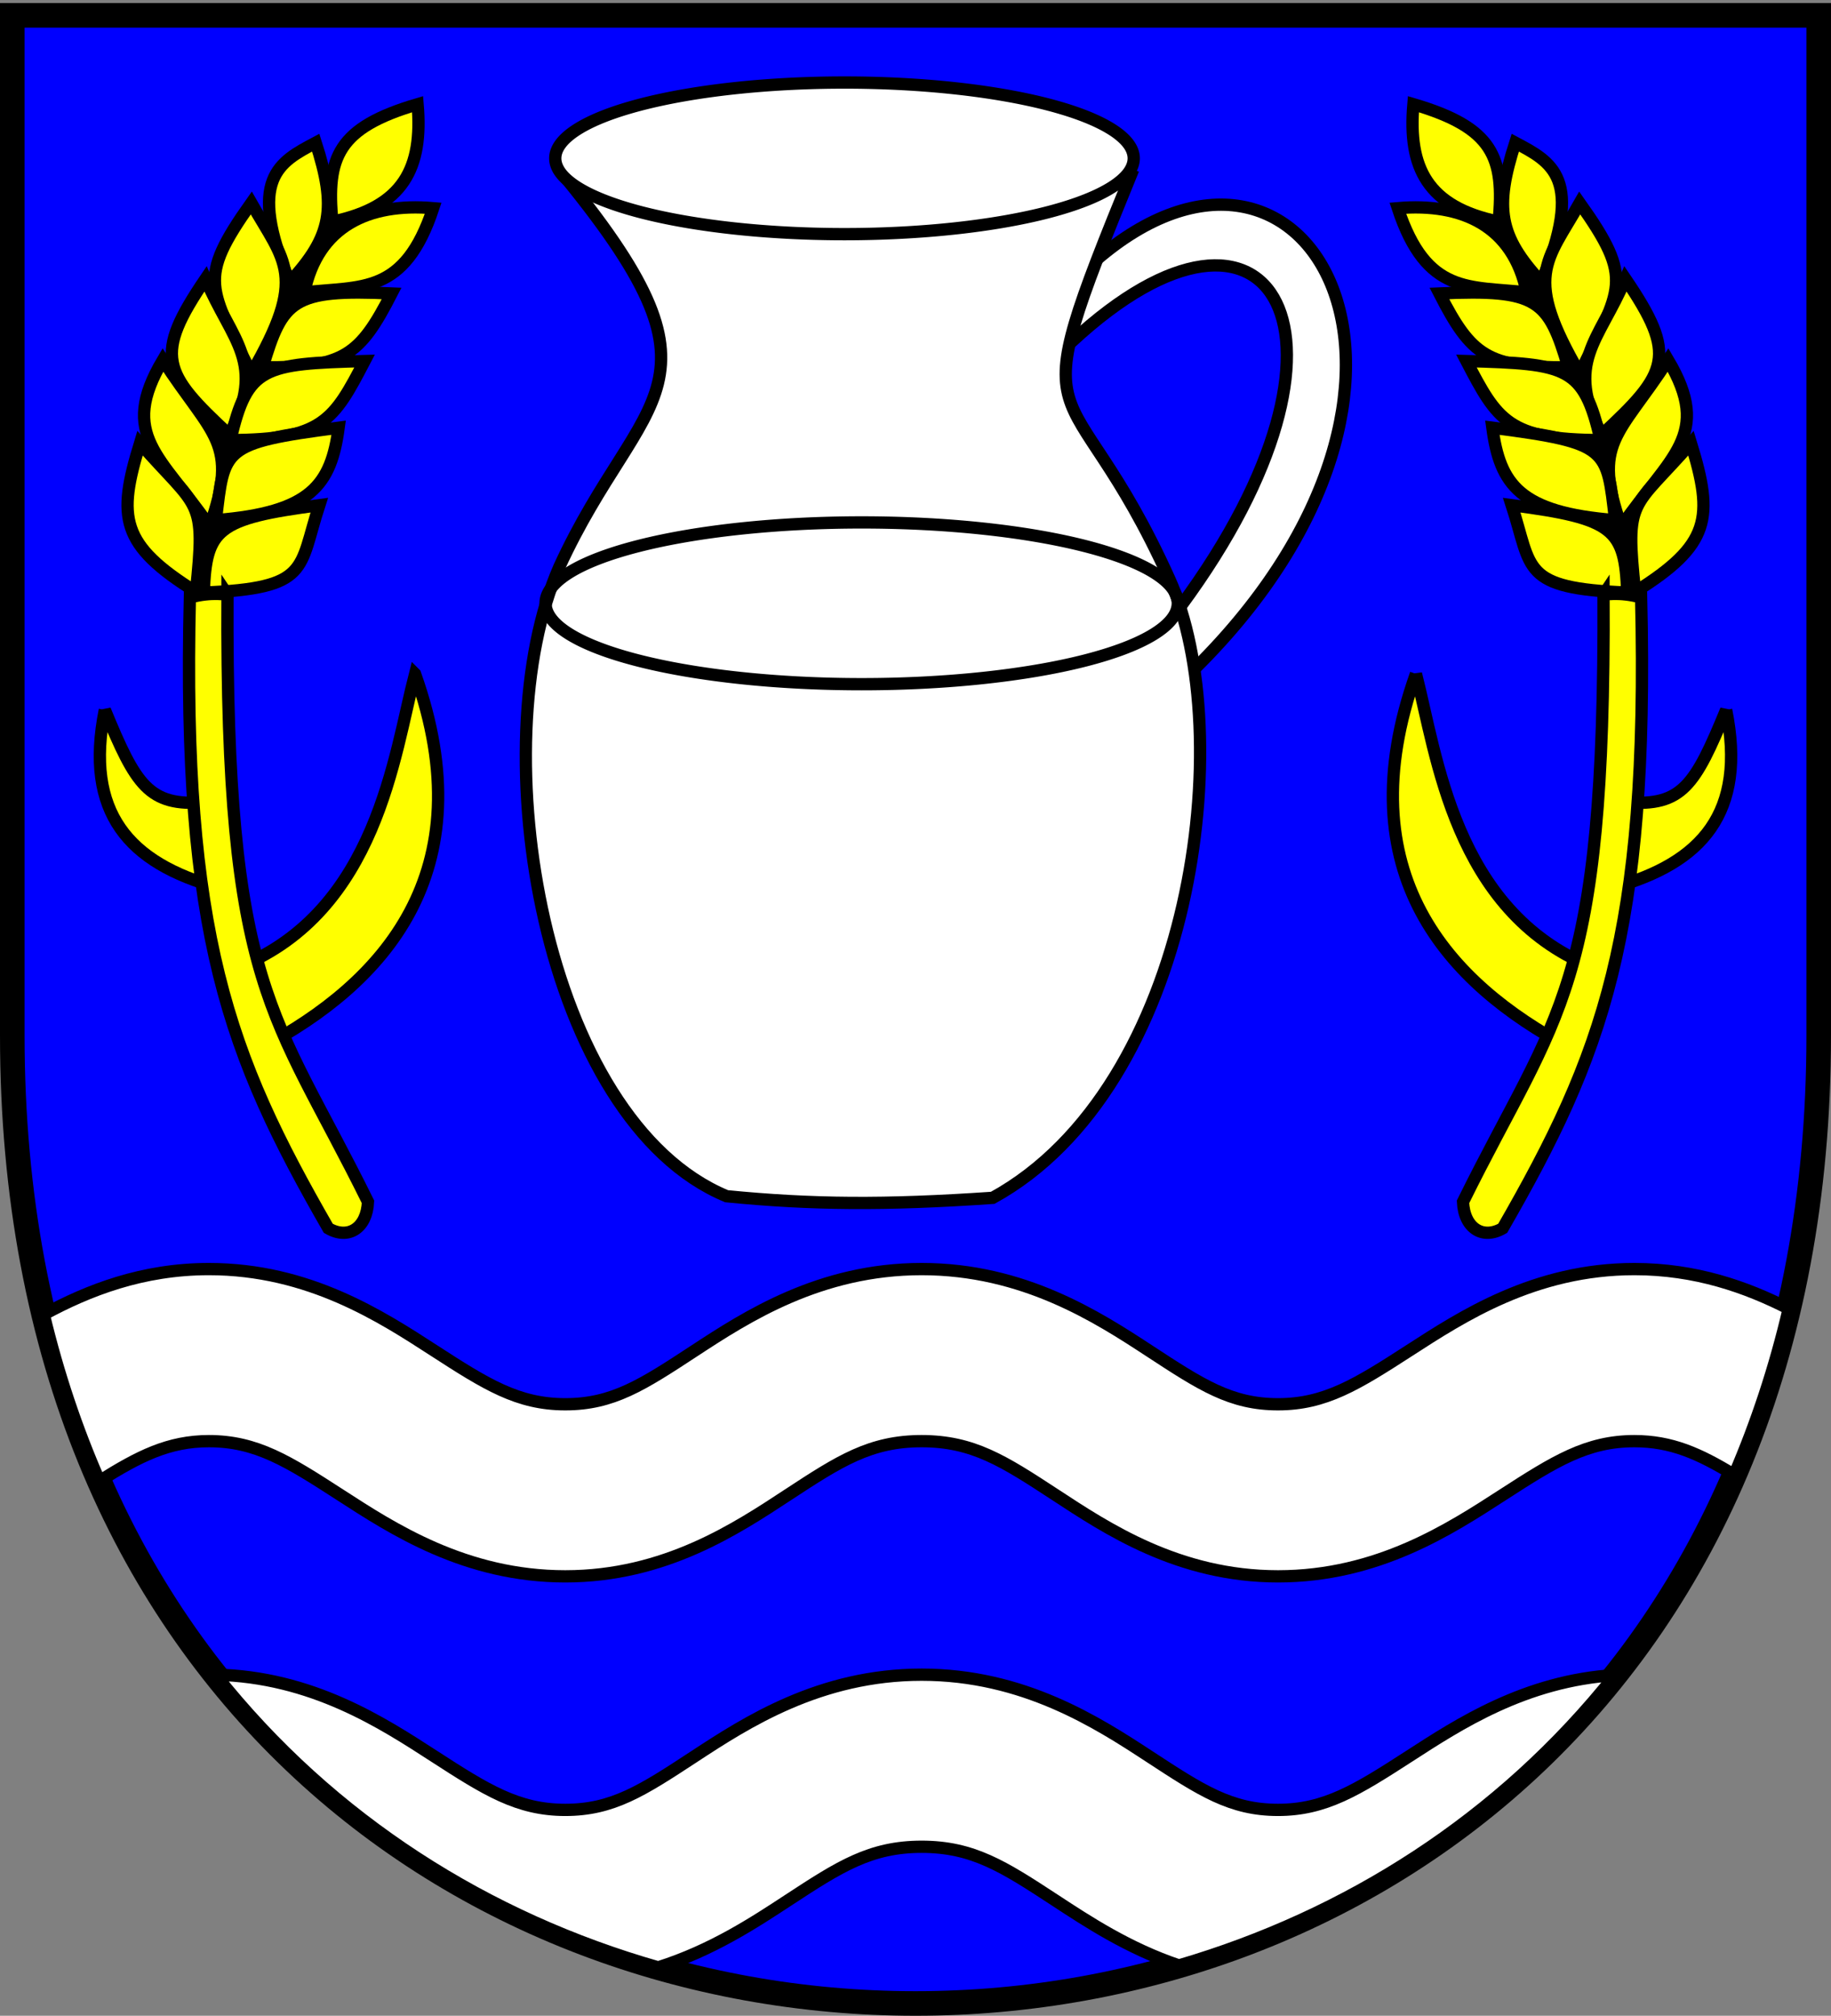 <?xml version="1.0" encoding="UTF-8" standalone="no"?>
<!-- Created with Inkscape (http://www.inkscape.org/) -->

<svg
   xmlns:dc="http://purl.org/dc/elements/1.1/"
   xmlns:cc="http://creativecommons.org/ns#"
   xmlns:rdf="http://www.w3.org/1999/02/22-rdf-syntax-ns#"
   xmlns:svg="http://www.w3.org/2000/svg"
   xmlns="http://www.w3.org/2000/svg"
   xmlns:sodipodi="http://sodipodi.sourceforge.net/DTD/sodipodi-0.dtd"
   xmlns:inkscape="http://www.inkscape.org/namespaces/inkscape"
   id="svg2995"
   version="1.1"
   inkscape:version="0.48.0 r9654"
   width="149"
   height="164"
   sodipodi:docname="Coat of arms of Číž.svg"
   style="display:inline">
  <rect width="100%" height="100%" fill="#808080" stroke="none"/>
  <defs
     id="defs4" />
  <sodipodi:namedview
     pagecolor="#ffffff"
     bordercolor="#666666"
     borderopacity="1"
     objecttolerance="10"
     gridtolerance="10"
     guidetolerance="10"
     inkscape:pageopacity="0"
     inkscape:pageshadow="2"
     inkscape:window-width="1152"
     inkscape:window-height="808"
     id="namedview2997"
     showgrid="false"
     inkscape:zoom="3.6036585"
     inkscape:cx="74.5"
     inkscape:cy="82"
     inkscape:window-x="-4"
     inkscape:window-y="-4"
     inkscape:window-maximized="1"
     inkscape:current-layer="layer1"
     showguides="true"
     inkscape:guide-bbox="true"
     fit-margin-top="0"
     fit-margin-left="0"
     fit-margin-right="0"
     fit-margin-bottom="0">
    <inkscape:grid
       type="xygrid"
       id="grid3008"
       empspacing="5"
       visible="true"
       enabled="true"
       snapvisiblegridlinesonly="true" />
  </sodipodi:namedview>
  <g
     inkscape:groupmode="layer"
     id="layer1"
     inkscape:label="shield"
     style="display:inline"
     transform="translate(-25,-17.75)"
     sodipodi:insensitive="true">
    <path
       style="fill:#0000ff;fill-opacity:1;stroke:#000000;stroke-width:2;stroke-linecap:butt;stroke-linejoin:miter;stroke-miterlimit:4;stroke-opacity:1;stroke-dasharray:none"
       d="m 26,19 147,0 0,83 c 0,105 -147,105 -147,0 z"
       id="path3010"
       inkscape:connector-curvature="0"
       sodipodi:nodetypes="ccccc" />
  </g>
  <g
     inkscape:groupmode="layer"
     id="layer2"
     inkscape:label="water"
     style="display:inline"
     transform="translate(-25,-17.75)"
     sodipodi:insensitive="true">
    <path
       style="fill:#ffffff;fill-opacity:1;stroke:#000000;stroke-width:1;stroke-linecap:butt;stroke-linejoin:miter;stroke-miterlimit:4;stroke-opacity:1;stroke-dasharray:none;display:inline"
       d="m 42.531,154 c 9.477,11.947 22.211,19.871 36.031,23.812 4.368,-1.372 7.851,-3.67 10.594,-5.469 C 93.326,169.609 95.836,168 100,168 c 4.164,0 6.671,1.611 10.844,4.344 2.64,1.729 5.958,3.925 10.094,5.312 13.612,-3.986 26.142,-11.843 35.5,-23.625 -7.34,0.452 -12.77,4.022 -16.75,6.594 C 135.43,163.376 132.831,165 129,165 c -3.831,0 -6.243,-1.577 -10.469,-4.344 C 114.306,157.889 108.287,154 100,154 91.713,154 85.718,157.891 81.5,160.656 77.282,163.422 74.861,165 71,165 67.139,165 64.562,163.375 60.312,160.625 56.157,157.936 50.394,154.165 42.531,154 z"
       id="path3799"
       inkscape:connector-curvature="0" />
    <path
       style="font-size:medium;font-style:normal;font-variant:normal;font-weight:normal;font-stretch:normal;text-indent:0;text-align:start;text-decoration:none;line-height:normal;letter-spacing:normal;word-spacing:normal;text-transform:none;direction:ltr;block-progression:tb;writing-mode:lr-tb;text-anchor:start;baseline-shift:baseline;color:#000000;fill:#ffffff;fill-opacity:1;stroke:#000000;stroke-width:1;stroke-miterlimit:4;stroke-opacity:1;stroke-dasharray:none;marker:none;visibility:visible;display:inline;overflow:visible;enable-background:accumulate;font-family:Sans;-inkscape-font-specification:Sans"
       d="m 42,121 c -5.418,0 -9.823,1.728 -13.438,3.688 1.156,4.835 2.685,9.353 4.531,13.562 C 36.318,136.222 38.73,135 42,135 c 3.861,0 6.438,1.625 10.688,4.375 4.25,2.75 10.174,6.625 18.312,6.625 8.139,0 13.987,-3.922 18.156,-6.656 C 93.326,136.609 95.836,135 100,135 c 4.164,0 6.671,1.611 10.844,4.344 C 115.017,142.077 120.875,146 129,146 c 8.125,0 14.028,-3.876 18.281,-6.625 C 151.534,136.626 154.139,135 158,135 c 3.01,0 5.275,1.012 8.125,2.75 1.809,-4.205 3.313,-8.709 4.438,-13.531 C 167.115,122.46 162.986,121 158,121 c -8.139,0 -14.055,3.874 -18.312,6.625 C 135.43,130.376 132.831,132 129,132 c -3.831,0 -6.243,-1.577 -10.469,-4.344 C 114.306,124.889 108.287,121 100,121 91.713,121 85.718,124.891 81.5,127.656 77.282,130.422 74.861,132 71,132 67.139,132 64.562,130.375 60.312,127.625 56.062,124.875 50.139,121 42,121 z"
       id="path3784"
       inkscape:connector-curvature="0" />
    <path
       id="path3767"
       style="fill:#ffffff;stroke:#000000;stroke-width:1px;stroke-linecap:butt;stroke-linejoin:miter;stroke-opacity:1"
       d="m 114.142,38.957 c 17.322,-15.029 31.471,10.011 8.136,33.142 l -3.948,3.948 -2.513,-2.393 5.264,-6.581 m 0,0 c 16.248,-21.989 7.461,-36.673 -8.854,-21.536 l -3.709,3.47 2.872,-7.418 2.752,-2.632"
       inkscape:connector-curvature="0"
       sodipodi:nodetypes="ccccccc" />
    <path
       style="fill:#ffffff;stroke:#000000;stroke-width:1px;stroke-linecap:butt;stroke-linejoin:miter;stroke-opacity:1;display:inline"
       d="m 70.387,31.441 c 14.891,17.971 6.806,17.878 0.134,32.425 -6.444,14.638 -1.313,45.014 13.605,51.207 C 91,115.75 96.999,115.806 105.784,115.204 122.176,106.192 125.83,77.436 120.169,64.88 111.872,46.48 107.634,54.949 117.216,31.531"
       id="path3788"
       inkscape:connector-curvature="0"
       sodipodi:nodetypes="ccccsc" />
    <path
       sodipodi:type="arc"
       style="fill:#ffffff;stroke:#000000;stroke-width:1;stroke-linecap:butt;stroke-linejoin:miter;stroke-miterlimit:4;stroke-opacity:1;stroke-dasharray:none;stroke-dashoffset:0;display:inline"
       id="path2992"
       sodipodi:cx="93.013313"
       sodipodi:cy="30.917112"
       sodipodi:rx="23.536905"
       sodipodi:ry="6.1678038"
       d="m 116.55,30.917 a 23.537,6.168 0 1 1 -47.074,0 23.537,6.168 0 1 1 47.074,0 z"
       transform="translate(0.709,-0.284)" />
    <path
       sodipodi:type="arc"
       style="fill:none;stroke:#000000;stroke-width:1;stroke-linecap:butt;stroke-linejoin:miter;stroke-miterlimit:4;stroke-opacity:1;stroke-dasharray:none;stroke-dashoffset:0;display:inline"
       id="path3790"
       sodipodi:cx="91.289757"
       sodipodi:cy="65.757393"
       sodipodi:rx="25.72385"
       sodipodi:ry="6.5805202"
       d="m 117.014,65.757 a 25.724,6.581 0 1 1 -51.448,0 25.724,6.581 0 1 1 51.448,0 z"
       transform="translate(3.829,1.077)" />
  </g>
  <g
     inkscape:groupmode="layer"
     id="layer3"
     inkscape:label="wheat"
     style="display:inline"
     transform="translate(-25,-17.75)"
     sodipodi:insensitive="true">
    <path
       sodipodi:nodetypes="cccc"
       inkscape:connector-curvature="0"
       id="path3858"
       d="m 165.467,75.51 c 1.683,8.355 -1.941,12.453 -9.216,14.462 l 1.134,-6.948 c 4.482,0.335 5.551,-1.353 8.082,-7.515 z"
       style="fill:#ffff00;fill-opacity:1;stroke:#000000;stroke-width:1px;stroke-linecap:butt;stroke-linejoin:miter;stroke-opacity:1;display:inline" />
    <path
       sodipodi:nodetypes="cccc"
       inkscape:connector-curvature="0"
       id="path3860"
       d="m 140.225,72.577 c 1.713,6.634 3.098,19.23 14.238,23.81 l -1.795,6.581 C 142.957,97.801 134.448,88.845 140.225,72.577 z"
       style="fill:#ffff00;fill-opacity:1;stroke:#000000;stroke-width:1px;stroke-linecap:butt;stroke-linejoin:miter;stroke-opacity:1;display:inline" />
    <path
       inkscape:connector-curvature="0"
       id="path3862"
       d="m 144.162,31.134 1.354,8.46 9.475,24.704 3.046,1.354 2.369,-5.753 -2.03,-9.475 -9.137,-17.597 z"
       style="fill:#000000;fill-opacity:1;stroke:#000000;stroke-width:1px;stroke-linecap:butt;stroke-linejoin:miter;stroke-opacity:1;display:inline" />
    <path
       sodipodi:nodetypes="ccc"
       inkscape:connector-curvature="0"
       id="path3870"
       d="m 138.748,34.687 c 5.243,-0.454 9.377,1.447 10.491,6.853 -4.638,-0.53 -8.144,0.251 -10.491,-6.853 z"
       style="fill:#ffff00;fill-opacity:1;stroke:#000000;stroke-width:1px;stroke-linecap:butt;stroke-linejoin:miter;stroke-opacity:1;display:inline" />
    <path
       style="fill:#ffff00;fill-opacity:1;stroke:#000000;stroke-width:1px;stroke-linecap:butt;stroke-linejoin:miter;stroke-opacity:1;display:inline"
       d="m 148.308,29.357 c 2.959,1.577 5.655,2.885 2.115,11.337 -3.454,-3.745 -3.83,-6.01 -2.115,-11.337 z"
       id="path3868"
       inkscape:connector-curvature="0"
       sodipodi:nodetypes="ccc" />
    <path
       sodipodi:nodetypes="ccc"
       inkscape:connector-curvature="0"
       id="path3864"
       d="m 153.553,34.264 c 4.482,6.315 3.37,6.862 0,13.875 -4.638,-7.975 -2.73,-9.055 0,-13.875 z"
       style="fill:#ffff00;fill-opacity:1;stroke:#000000;stroke-width:1px;stroke-linecap:butt;stroke-linejoin:miter;stroke-opacity:1;display:inline" />
    <path
       style="fill:#ffff00;fill-opacity:1;stroke:#000000;stroke-width:1px;stroke-linecap:butt;stroke-linejoin:miter;stroke-opacity:1;display:inline"
       d="m 157.276,40.44 c 4.228,6.23 3.54,7.623 -1.946,12.69 -3.017,-5.945 -0.256,-7.533 1.946,-12.69 z"
       id="path3866"
       inkscape:connector-curvature="0"
       sodipodi:nodetypes="ccc" />
    <path
       style="fill:#ffff00;fill-opacity:1;stroke:#000000;stroke-width:1px;stroke-linecap:butt;stroke-linejoin:miter;stroke-opacity:1;display:inline"
       d="m 142.132,41.624 c 8.035,-0.369 8.869,0.517 10.491,6.007 -6.584,0.062 -7.891,-0.934 -10.491,-6.007 z"
       id="path3872"
       inkscape:connector-curvature="0"
       sodipodi:nodetypes="ccc" />
    <path
       sodipodi:nodetypes="ccc"
       inkscape:connector-curvature="0"
       id="path3874"
       d="m 144.332,47.124 c 8.204,0.223 9.546,0.432 10.914,6.43 -7.515,-0.023 -8.398,-1.61 -10.914,-6.43 z"
       style="fill:#ffff00;fill-opacity:1;stroke:#000000;stroke-width:1px;stroke-linecap:butt;stroke-linejoin:miter;stroke-opacity:1;display:inline" />
    <path
       style="fill:#ffff00;fill-opacity:1;stroke:#000000;stroke-width:1px;stroke-linecap:butt;stroke-linejoin:miter;stroke-opacity:1;display:inline"
       d="m 140.017,26.227 c 6.512,1.915 7.431,4.324 6.937,9.56 -5.823,-1.207 -7.383,-4.402 -6.937,-9.56 z"
       id="path3876"
       inkscape:connector-curvature="0"
       sodipodi:nodetypes="ccc" />
    <path
       sodipodi:nodetypes="ccc"
       inkscape:connector-curvature="0"
       id="path3878"
       d="m 160.744,47.039 c 3.636,6.145 0.155,7.792 -3.807,13.536 -2.425,-6.875 -0.256,-7.279 3.807,-13.536 z"
       style="fill:#ffff00;fill-opacity:1;stroke:#000000;stroke-width:1px;stroke-linecap:butt;stroke-linejoin:miter;stroke-opacity:1;display:inline" />
    <path
       style="fill:#ffff00;fill-opacity:1;stroke:#000000;stroke-width:1px;stroke-linecap:butt;stroke-linejoin:miter;stroke-opacity:1;display:inline"
       d="m 146.441,52.547 c 9.558,1.239 9.298,1.692 9.989,7.521 -7.769,-0.615 -9.367,-2.894 -9.989,-7.521 z"
       id="path3880"
       inkscape:connector-curvature="0"
       sodipodi:nodetypes="ccc" />
    <path
       sodipodi:nodetypes="ccc"
       inkscape:connector-curvature="0"
       id="path3882"
       d="m 148.017,58.848 c 8.353,1.081 9.216,1.961 9.399,7.113 -8.68,-0.352 -7.701,-1.893 -9.399,-7.113 z"
       style="fill:#ffff00;fill-opacity:1;stroke:#000000;stroke-width:1px;stroke-linecap:butt;stroke-linejoin:miter;stroke-opacity:1;display:inline" />
    <path
       style="fill:#ffff00;fill-opacity:1;stroke:#000000;stroke-width:1px;stroke-linecap:butt;stroke-linejoin:miter;stroke-opacity:1;display:inline"
       d="m 162.606,53.807 c 1.859,6.061 1.606,8.253 -4.548,12.098 -0.817,-7.721 -0.276,-6.602 4.548,-12.098 z"
       id="path3884"
       inkscape:connector-curvature="0"
       sodipodi:nodetypes="ccc" />
    <path
       sodipodi:nodetypes="ccccc"
       inkscape:connector-curvature="0"
       id="path3886"
       d="m 158.549,66.358 c 0.65,27.448 -3.217,37.326 -11.265,51.326 -1.647,0.95 -3.139,-0.033 -3.23,-2.154 7.663,-15.535 11.594,-17.087 11.437,-49.413 -0.042,0.062 1.213,-0.269 3.058,0.241 z"
       style="fill:#ffff00;fill-opacity:1;stroke:#000000;stroke-width:1px;stroke-linecap:butt;stroke-linejoin:miter;stroke-opacity:1;display:inline" />
    <path
       style="fill:#ffff00;fill-opacity:1;stroke:#000000;stroke-width:1px;stroke-linecap:butt;stroke-linejoin:miter;stroke-opacity:1;display:inline"
       d="m 33.533,75.51 c -1.683,8.355 1.941,12.453 9.216,14.462 l -1.134,-6.948 c -4.482,0.335 -5.551,-1.353 -8.082,-7.515 z"
       id="path3952"
       inkscape:connector-curvature="0"
       sodipodi:nodetypes="cccc" />
    <path
       style="fill:#ffff00;fill-opacity:1;stroke:#000000;stroke-width:1px;stroke-linecap:butt;stroke-linejoin:miter;stroke-opacity:1;display:inline"
       d="m 58.775,72.577 c -1.713,6.634 -3.098,19.23 -14.238,23.81 l 1.795,6.581 C 56.043,97.801 64.552,88.845 58.775,72.577 z"
       id="path3954"
       inkscape:connector-curvature="0"
       sodipodi:nodetypes="cccc" />
    <path
       style="fill:#000000;fill-opacity:1;stroke:#000000;stroke-width:1px;stroke-linecap:butt;stroke-linejoin:miter;stroke-opacity:1;display:inline"
       d="m 54.838,31.134 -1.354,8.46 -9.475,24.704 -3.046,1.354 -2.369,-5.753 2.03,-9.475 9.137,-17.597 z"
       id="path3956"
       inkscape:connector-curvature="0" />
    <path
       style="fill:#ffff00;fill-opacity:1;stroke:#000000;stroke-width:1px;stroke-linecap:butt;stroke-linejoin:miter;stroke-opacity:1;display:inline"
       d="m 60.252,34.687 c -5.243,-0.454 -9.377,1.447 -10.491,6.853 4.638,-0.53 8.144,0.251 10.491,-6.853 z"
       id="path3964"
       inkscape:connector-curvature="0"
       sodipodi:nodetypes="ccc" />
    <path
       sodipodi:nodetypes="ccc"
       inkscape:connector-curvature="0"
       id="path3962"
       d="m 50.692,29.357 c -2.959,1.577 -5.655,2.885 -2.115,11.337 3.454,-3.745 3.83,-6.01 2.115,-11.337 z"
       style="fill:#ffff00;fill-opacity:1;stroke:#000000;stroke-width:1px;stroke-linecap:butt;stroke-linejoin:miter;stroke-opacity:1;display:inline" />
    <path
       style="fill:#ffff00;fill-opacity:1;stroke:#000000;stroke-width:1px;stroke-linecap:butt;stroke-linejoin:miter;stroke-opacity:1;display:inline"
       d="m 45.447,34.264 c -4.482,6.315 -3.37,6.862 0,13.875 4.638,-7.975 2.73,-9.055 0,-13.875 z"
       id="path3958"
       inkscape:connector-curvature="0"
       sodipodi:nodetypes="ccc" />
    <path
       sodipodi:nodetypes="ccc"
       inkscape:connector-curvature="0"
       id="path3960"
       d="m 41.724,40.44 c -4.228,6.23 -3.54,7.623 1.946,12.69 3.017,-5.945 0.256,-7.533 -1.946,-12.69 z"
       style="fill:#ffff00;fill-opacity:1;stroke:#000000;stroke-width:1px;stroke-linecap:butt;stroke-linejoin:miter;stroke-opacity:1;display:inline" />
    <path
       sodipodi:nodetypes="ccc"
       inkscape:connector-curvature="0"
       id="path3966"
       d="m 56.868,41.624 c -8.035,-0.369 -8.869,0.517 -10.491,6.007 6.584,0.062 7.891,-0.934 10.491,-6.007 z"
       style="fill:#ffff00;fill-opacity:1;stroke:#000000;stroke-width:1px;stroke-linecap:butt;stroke-linejoin:miter;stroke-opacity:1;display:inline" />
    <path
       style="fill:#ffff00;fill-opacity:1;stroke:#000000;stroke-width:1px;stroke-linecap:butt;stroke-linejoin:miter;stroke-opacity:1;display:inline"
       d="m 54.668,47.124 c -8.204,0.223 -9.546,0.432 -10.914,6.43 7.515,-0.023 8.398,-1.61 10.914,-6.43 z"
       id="path3968"
       inkscape:connector-curvature="0"
       sodipodi:nodetypes="ccc" />
    <path
       sodipodi:nodetypes="ccc"
       inkscape:connector-curvature="0"
       id="path3970"
       d="m 58.983,26.227 c -6.512,1.915 -7.431,4.324 -6.937,9.56 5.823,-1.207 7.383,-4.402 6.937,-9.56 z"
       style="fill:#ffff00;fill-opacity:1;stroke:#000000;stroke-width:1px;stroke-linecap:butt;stroke-linejoin:miter;stroke-opacity:1;display:inline" />
    <path
       style="fill:#ffff00;fill-opacity:1;stroke:#000000;stroke-width:1px;stroke-linecap:butt;stroke-linejoin:miter;stroke-opacity:1;display:inline"
       d="m 38.255,47.039 c -3.636,6.145 -0.155,7.792 3.807,13.536 2.425,-6.875 0.256,-7.279 -3.807,-13.536 z"
       id="path3972"
       inkscape:connector-curvature="0"
       sodipodi:nodetypes="ccc" />
    <path
       sodipodi:nodetypes="ccc"
       inkscape:connector-curvature="0"
       id="path3974"
       d="m 52.559,52.547 c -9.558,1.239 -9.298,1.692 -9.989,7.521 7.769,-0.615 9.367,-2.894 9.989,-7.521 z"
       style="fill:#ffff00;fill-opacity:1;stroke:#000000;stroke-width:1px;stroke-linecap:butt;stroke-linejoin:miter;stroke-opacity:1;display:inline" />
    <path
       style="fill:#ffff00;fill-opacity:1;stroke:#000000;stroke-width:1px;stroke-linecap:butt;stroke-linejoin:miter;stroke-opacity:1;display:inline"
       d="m 50.983,58.848 c -8.353,1.081 -9.216,1.961 -9.399,7.113 8.68,-0.352 7.701,-1.893 9.399,-7.113 z"
       id="path3976"
       inkscape:connector-curvature="0"
       sodipodi:nodetypes="ccc" />
    <path
       sodipodi:nodetypes="ccc"
       inkscape:connector-curvature="0"
       id="path3978"
       d="m 36.394,53.807 c -1.859,6.061 -1.606,8.253 4.548,12.098 0.817,-7.721 0.276,-6.602 -4.548,-12.098 z"
       style="fill:#ffff00;fill-opacity:1;stroke:#000000;stroke-width:1px;stroke-linecap:butt;stroke-linejoin:miter;stroke-opacity:1;display:inline" />
    <path
       style="fill:#ffff00;fill-opacity:1;stroke:#000000;stroke-width:1px;stroke-linecap:butt;stroke-linejoin:miter;stroke-opacity:1;display:inline"
       d="m 40.451,66.358 c -0.65,27.448 3.217,37.326 11.265,51.326 1.647,0.95 3.139,-0.033 3.23,-2.154 C 47.284,99.995 43.352,98.443 43.509,66.117 c 0.042,0.062 -1.213,-0.269 -3.058,0.241 z"
       id="path3980"
       inkscape:connector-curvature="0"
       sodipodi:nodetypes="ccccc" />
  </g>
</svg>
